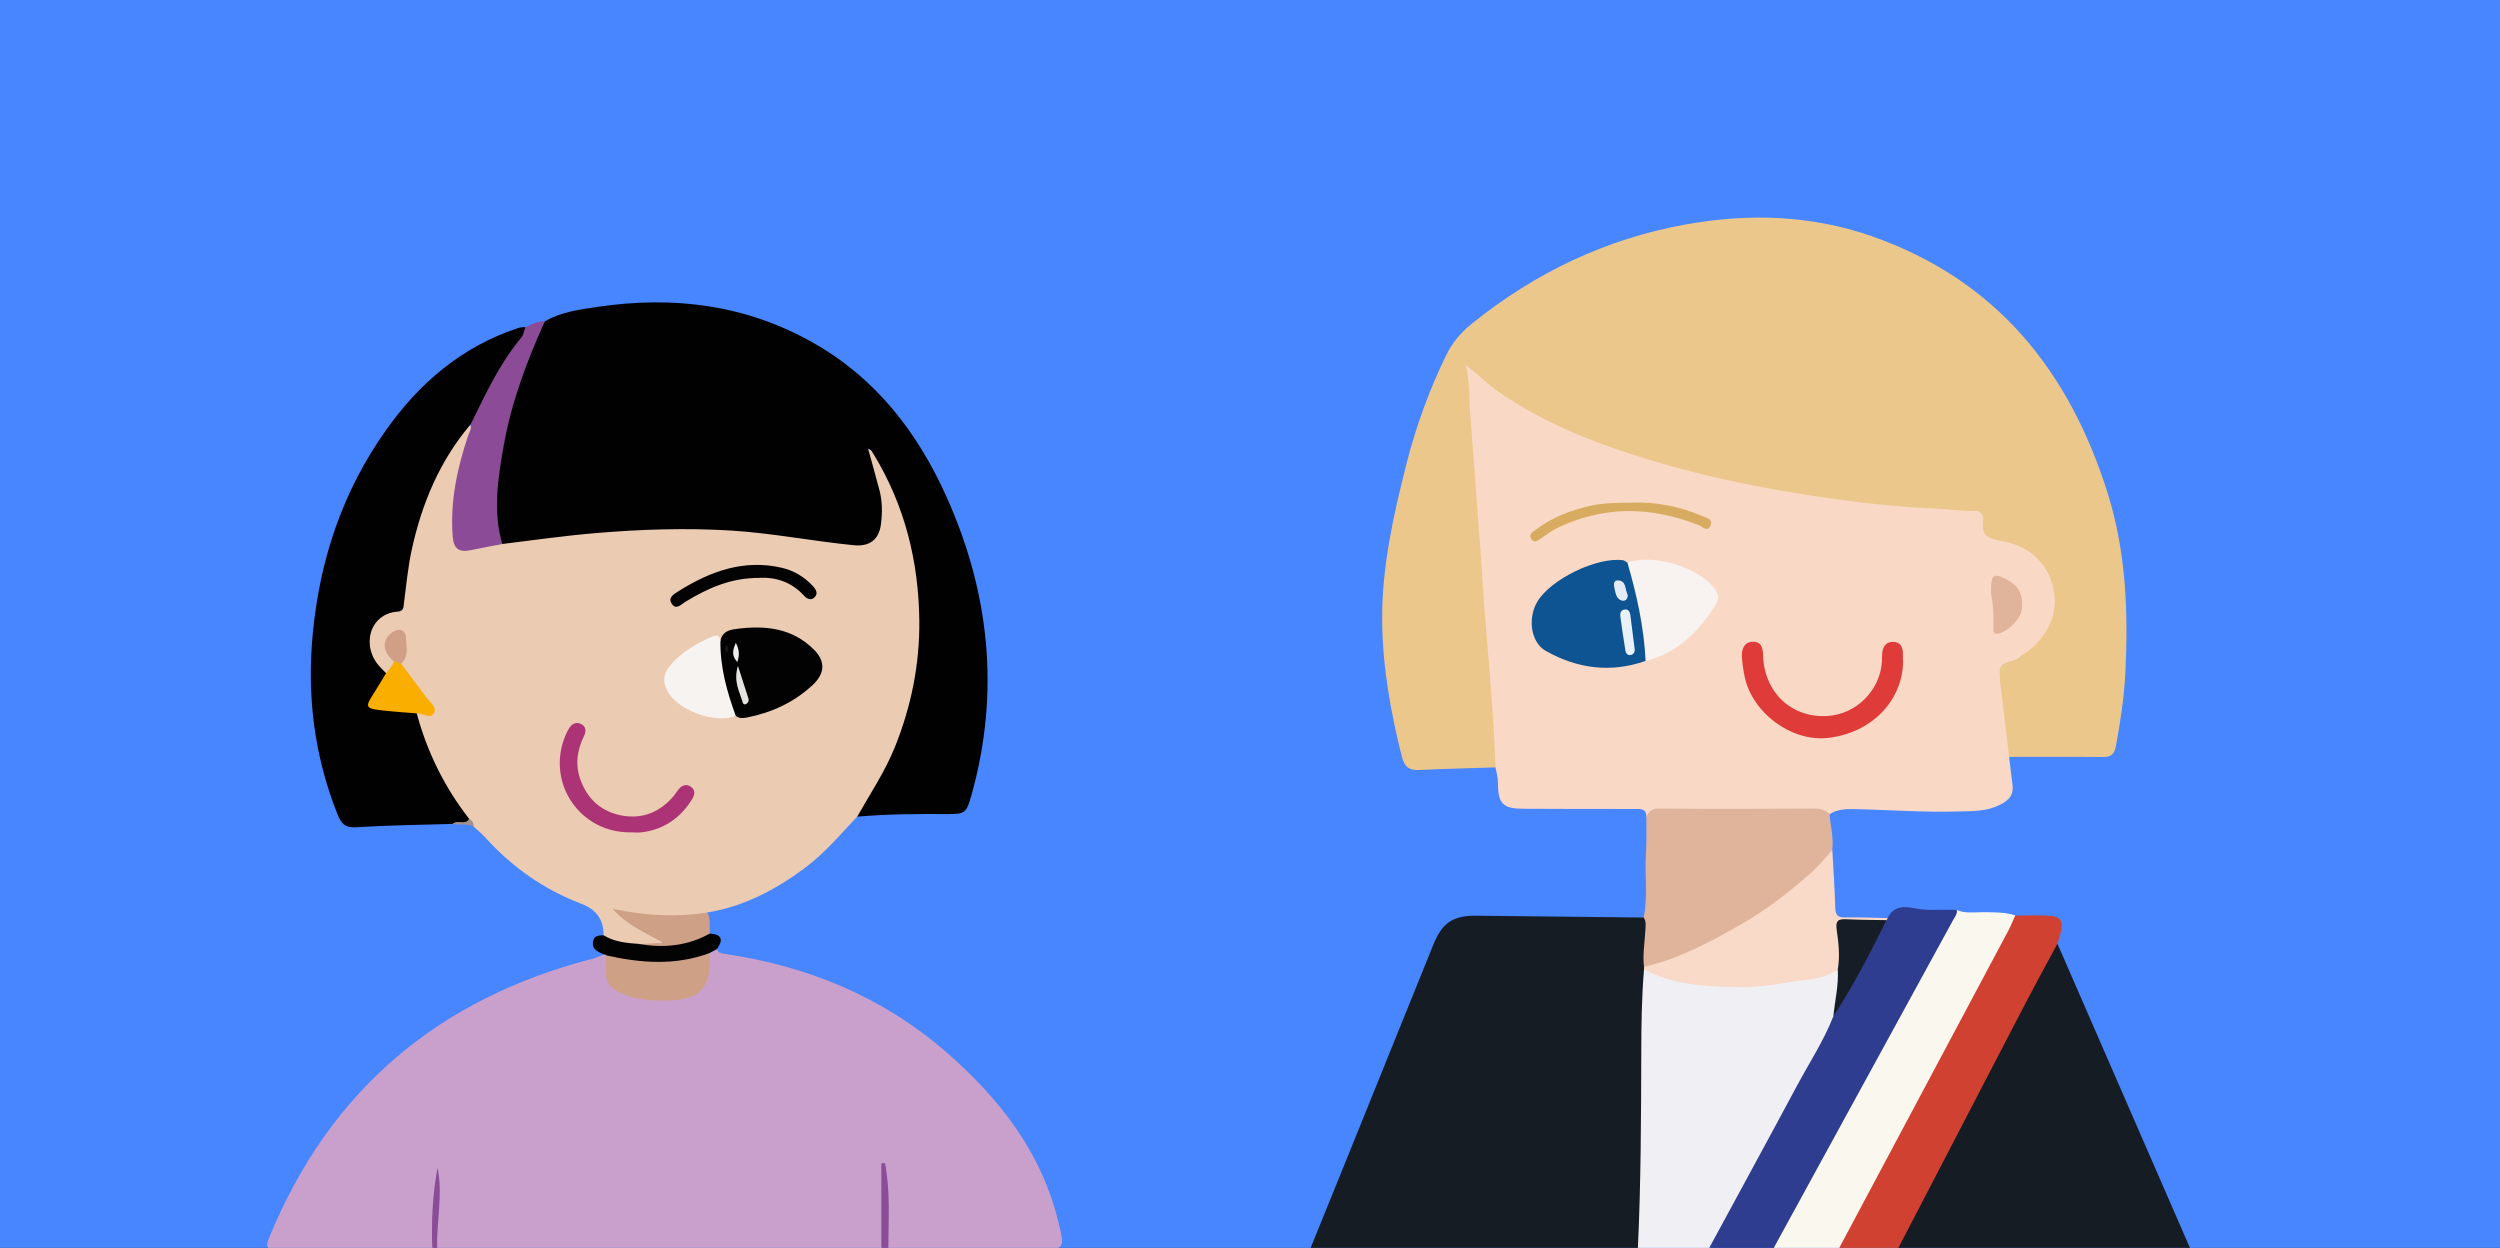 <svg width="595" height="297" viewBox="0 0 595 297" fill="none" xmlns="http://www.w3.org/2000/svg">
<rect x="0" y="0" width="595" height="297" fill="#333333" stroke="none"/>
<g clip-path="url(#clip0_5484_43237)">
<rect width="595" height="297" fill="#4786FF"/>
<path d="M355.942 182.644C349.891 182.85 343.814 182.953 337.762 183.262C335.342 183.391 334.235 182.437 333.668 180.171C330.964 169.506 329.033 158.66 328.956 147.686C328.853 135.064 331.608 122.75 334.698 110.539C336.964 101.6 340.106 92.945 344.148 84.624C345.642 81.558 347.702 79.111 350.277 77.05C365.263 64.969 382.155 56.854 401.159 53.428C416.145 50.723 431.029 51.161 445.526 56.236C475.164 66.617 492.546 88.334 501.661 117.495C506.013 131.431 506.554 145.754 505.833 160.154C505.549 165.976 504.648 171.773 503.592 177.517C503.206 179.63 502.382 180.196 500.374 180.171C492.958 180.093 485.567 180.145 478.151 180.145C477.096 179.14 477.044 177.723 476.864 176.435C476.194 171.335 475.705 166.234 475.113 161.133C474.881 159.098 475.576 157.759 477.43 156.934C480.314 155.672 482.761 153.843 484.821 151.499C490.125 145.419 488.812 136.3 481.988 131.946C479.98 130.658 477.817 129.654 475.422 129.396C472.667 129.087 471.044 127.876 471.07 124.914C471.07 122.595 469.448 122.467 467.671 122.389C449.801 121.462 432.059 119.478 414.523 115.82C398.79 112.549 383.34 108.375 368.817 101.317C362.328 98.174 356.199 94.465 350.534 89.467C350.38 95.315 351.101 100.879 351.461 106.443C352.157 116.773 352.955 127.103 353.727 137.434C354.474 147.248 355.144 157.063 355.916 166.878C356.225 170.871 356.483 174.864 356.766 178.831C356.843 180.119 356.998 181.536 355.942 182.618V182.644Z" fill="#EBC78B"/>
<path d="M209.759 297.176C208.935 297.227 208.111 297.304 207.313 297.304C173.503 297.304 139.694 297.304 105.91 297.304C105.292 297.304 104.674 297.253 104.056 297.227C102.691 293.105 103.927 288.984 103.953 284.862C103.953 283.883 104.081 282.878 104.107 282.569C103.824 286.433 103.36 290.993 103.489 295.578C103.489 296.197 103.36 296.789 102.923 297.279C90.588 297.279 78.254 297.279 65.894 297.356C63.448 297.356 63.165 296.763 64.066 294.548C78.46 259.436 104.365 237.694 140.878 228.214C141.857 227.957 142.784 227.544 143.762 227.184C144.406 227.029 144.612 227.467 144.818 227.931C144.869 228.137 144.947 228.317 144.972 228.523C145.359 234.5 146.414 235.711 152.466 236.87C156.457 237.643 160.397 237.565 164.311 236.071C166.937 235.067 168.482 233.598 168.173 230.61C168.07 229.502 168.096 228.343 168.379 227.235C168.791 226.179 169.435 225.535 170.671 225.896C170.903 226.746 171.546 226.875 172.319 227.003C192.069 229.863 209.914 237.153 225.081 250.291C237.801 261.317 247.895 274.197 251.938 290.993C253.457 297.33 253.431 297.356 247.02 297.33C235.2 297.33 223.355 297.279 211.536 297.253C211.253 296.944 210.97 296.609 210.918 296.197C210.326 290.117 211.021 284.038 210.429 278.602C210.867 277.572 211.382 278.138 211.021 277.932C210.841 277.829 210.789 277.855 210.738 277.932C210.043 278.834 210.403 279.839 210.48 280.792C210.841 285.506 210.609 290.22 210.609 294.934C210.609 295.759 210.455 296.583 209.837 297.201L209.759 297.176Z" fill="#C8A0CB"/>
<path d="M355.941 182.643C355.504 171.206 354.551 159.794 353.572 148.382C353.032 142.07 352.697 135.733 352.233 129.422C351.461 118.834 350.611 108.221 349.864 97.633C349.633 94.284 349.864 90.91 348.809 86.788C351.95 89.287 354.139 91.528 356.74 93.305C368.713 101.575 382.155 106.469 396.008 110.462C408.214 113.965 420.651 116.438 433.217 118.267C442.204 119.581 451.242 120.663 460.358 121.024C463.525 121.153 466.666 121.668 469.859 121.591C471.482 121.539 472.151 122.492 471.971 123.935C471.533 127.181 472.846 128.16 476.091 128.701C482.245 129.705 486.854 133.157 488.58 139.52C490.202 145.393 487.601 151.525 482.013 155.44C481.601 155.724 481.086 155.93 480.752 156.316C479.361 157.862 475.885 157.063 475.911 159.819C475.911 161.906 476.245 164.07 476.503 166.208C477.069 170.871 477.636 175.534 478.177 180.17C478.434 182.283 478.666 184.421 478.949 186.533C479.284 188.903 478.537 190.217 476.142 191.454C472.821 193.205 469.499 193.025 466.074 193.128C457.68 193.386 449.337 192.716 440.968 192.561C439.037 192.536 437.131 192.664 435.432 193.798C423.432 193.102 411.407 193.643 399.382 193.463C396.807 193.437 394.257 193.463 391.811 194.39C391.863 192.355 390.421 192.536 389.056 192.536C380.249 192.536 371.443 192.536 362.611 192.484C357.77 192.484 356.534 191.299 356.534 186.585C356.534 185.22 356.225 183.957 355.916 182.669L355.941 182.643Z" fill="#F9D9C6"/>
<path d="M143.634 222.624C143.72 218.983 141.986 216.484 138.432 215.128C129.471 211.727 121.849 206.369 115.437 199.259C114.613 198.357 113.661 197.585 112.759 196.76C112.347 195.936 111.498 195.601 110.88 195.009C105.524 188.156 101.713 180.479 99.138 172.185C98.906 171.412 98.597 170.613 98.957 169.789C102.665 168.784 102.562 168.836 100.09 165.229C98.442 162.833 95.893 161.03 95.224 158.016C95.661 156.445 96.151 154.873 95.97 153.199C95.893 152.4 95.97 151.421 94.966 151.164C93.885 150.906 93.318 151.731 92.777 152.529C91.413 154.616 93.318 155.93 93.988 157.527C93.936 159.124 93.421 160.36 91.619 160.592C88.271 158.557 87.035 155.492 87.318 151.731C87.576 148.15 89.919 146.243 93.035 145.239C94.837 144.646 95.327 143.436 95.481 141.813C96.434 132.693 98.442 123.832 102.15 115.382C104.056 111.029 106.502 107.036 109.257 103.172C109.953 102.193 110.596 100.75 112.322 101.368C112.914 102.759 112.193 103.97 111.807 105.232C109.747 112.059 108.253 118.937 108.665 126.15C108.897 130.014 109.566 130.607 113.403 129.808C115.412 129.396 117.446 129.061 119.48 128.726C128.493 127.181 137.582 126.073 146.724 125.712C150.02 125.583 153.264 125.094 156.56 124.991C170.697 124.604 184.679 126.176 198.61 128.417C200.232 128.675 201.88 128.803 203.528 128.829C206.824 128.907 208.498 127.387 208.755 124.115C209.116 119.736 208.446 115.511 207.056 111.363C206.798 110.591 206.464 109.818 206.283 109.019C206.103 108.195 205.923 107.216 206.85 106.855C207.519 106.598 208.163 107.293 208.627 107.86C210.12 109.715 211.124 111.879 212.077 114.043C223.69 140.628 222.223 166.363 206.876 191.144C206.103 192.381 205.228 193.489 204.017 194.339C199.949 198.667 196.138 203.226 191.323 206.755C184.422 211.83 176.954 215.772 168.379 217.163C167.401 218.219 166.088 218.528 164.723 218.528C159.238 218.58 153.702 219.121 147.908 217.317C150.509 219.533 153.11 220.924 155.71 222.315C156.586 222.779 157.951 223.242 157.642 224.376C157.358 225.458 155.968 225.303 154.938 225.355C154.011 225.406 153.084 225.355 152.157 225.406C150.097 225.458 148.088 225.097 146.106 224.582C144.998 224.298 143.943 223.886 143.582 222.624H143.634Z" fill="#EBCBB2"/>
<path d="M204.043 194.313C207.133 188.852 210.635 183.648 213.004 177.749C216.892 168.089 218.901 158.042 218.798 147.738C218.643 133.75 215.399 120.431 208.034 108.298C207.828 107.963 207.622 107.602 207.39 107.268C207.287 107.113 207.056 107.036 206.592 106.727C207.545 110.23 208.472 113.45 209.322 116.696C209.991 119.298 210.017 121.977 209.682 124.63C209.244 128.443 206.978 130.143 203.142 129.757C193.46 128.804 183.881 126.897 174.121 126.279C163.332 125.609 152.569 125.97 141.831 126.872C134.389 127.49 126.973 128.572 119.531 129.473C117.446 127.516 117.574 124.836 117.446 122.338C117.137 115.743 118.167 109.277 119.634 102.888C121.488 94.799 123.883 86.865 127.54 79.369C128.08 78.261 128.492 77.076 129.677 76.484C133.565 74.191 137.994 73.676 142.269 73.032C160.268 70.353 177.572 72.516 193.588 81.61C208.446 90.034 218.36 102.863 225.235 118.164C235.535 141.04 238.033 164.688 231.261 189.058C229.999 193.566 229.767 193.772 225.209 193.746C218.128 193.695 211.073 193.746 204.017 194.365L204.043 194.313Z" fill="#010101"/>
<path d="M389.803 297.304H311.807C314.845 289.808 317.755 282.647 320.665 275.459C327.488 258.586 334.312 241.713 341.136 224.814C343.247 219.61 345.771 217.884 351.41 217.936C364.671 218.064 377.907 218.219 391.168 218.374C393.074 219.146 392.662 220.821 392.456 222.212C392.095 224.814 392.044 227.441 391.992 230.043C391.992 230.43 391.992 230.816 391.992 231.202C392.095 240.013 391.297 248.797 391.426 257.607C391.58 269.586 391.812 281.59 390.859 293.543C390.756 294.857 390.859 296.223 389.803 297.279V297.304Z" fill="#161C24"/>
<path d="M489.661 224.582C500.193 248.746 510.724 272.909 521.308 297.227H451.68C451.19 295.888 452.04 294.832 452.581 293.775C464.091 271.389 475.885 249.158 487.369 226.772C487.858 225.793 488.245 224.608 489.661 224.582V224.582Z" fill="#161C24"/>
<path d="M99.188 169.789C101.66 178.986 105.805 187.384 111.676 194.906C110.852 196.864 108.921 195.266 107.762 196.091C100.063 196.323 92.364 196.4 84.69 196.889C82.038 197.044 81.188 195.91 80.338 193.824C74.751 179.861 73 165.41 74.468 150.494C76.167 132.977 81.626 116.825 91.849 102.399C99.78 91.193 109.822 82.589 123.058 78.158C123.779 77.926 124.397 77.797 125.092 77.875C125.968 79.73 124.68 80.992 123.727 82.203C119.942 87.046 116.826 92.275 114.483 97.968C113.994 99.179 113.479 100.441 112.063 100.931C104.672 109.612 100.398 119.813 98.003 130.813C97.102 134.961 96.69 139.237 96.149 143.462C96.02 144.544 96.097 145.471 94.604 145.574C87.806 146.063 85.823 154.049 90.613 158.918C91.05 159.356 91.463 159.794 91.9 160.232C92.364 162.473 90.561 163.735 89.634 165.332C88.553 167.161 89.068 167.908 91.025 168.14C93.806 168.475 96.716 168.14 99.239 169.763L99.188 169.789Z" fill="#010101"/>
<path d="M389.803 297.305C390.549 281.745 390.575 266.186 390.627 250.626C390.627 243.98 390.73 237.334 391.271 230.687C392.223 230.352 393.099 230.739 393.948 231.048C403.167 234.268 412.566 234.371 422.145 233.263C427.321 232.645 432.419 231.615 437.518 230.662C439.243 234.32 437.389 237.797 437.054 241.378C436.539 244.933 434.453 247.818 432.779 250.832C424.642 265.516 416.789 280.354 408.6 295.012C408.085 295.913 407.596 296.789 406.643 297.305C401.03 297.305 395.416 297.305 389.803 297.305V297.305Z" fill="#F0F0F4"/>
<path d="M406.643 297.279C413.647 284.347 420.702 271.441 427.655 258.457C430.59 252.97 434.041 247.741 436.333 241.893C439.886 233.985 444.315 226.566 448.564 219.018C448.796 218.812 449.027 218.631 449.259 218.477C450.65 215.695 452.967 215.617 455.619 216.158C458.941 216.854 462.34 216.39 465.688 216.57C466.743 217.575 465.894 218.477 465.456 219.301C459.327 230.533 453.225 241.79 447.045 253.022C440.247 265.413 433.655 277.907 426.676 290.22C425.286 292.668 424.385 295.501 421.964 297.305C416.84 297.305 411.741 297.305 406.617 297.305L406.643 297.279Z" fill="#2F3D91"/>
<path d="M421.99 297.304C436.307 271.157 450.599 245.01 464.916 218.837C465.302 218.142 465.894 217.498 465.714 216.57C467.568 217.42 469.525 217.111 471.456 217.111C474.211 217.111 476.966 217.034 479.644 217.858C480.262 218.94 479.645 219.816 479.181 220.718C467.568 242.563 455.98 264.408 444.212 286.176C442.693 288.984 441.483 291.92 439.758 294.625C439.166 295.578 438.676 296.609 437.621 297.201C432.419 297.201 427.192 297.253 421.99 297.279V297.304Z" fill="#FAF8EE"/>
<path d="M391.271 230.095C390.936 227.261 391.425 224.453 391.58 221.62C391.631 220.538 391.889 219.378 391.194 218.374C392.249 213.35 391.4 208.25 391.734 203.201C391.915 200.264 391.812 197.301 391.837 194.365C392.43 193.077 393.202 192.433 394.824 192.433C407.262 192.536 419.699 192.51 432.136 192.433C433.501 192.433 434.505 192.871 435.432 193.746C435.638 196.606 436.462 199.388 436.076 202.299C434.376 206.524 430.72 209.023 427.424 211.727C417.639 219.739 406.747 225.87 394.747 229.966C393.614 230.352 392.43 231.048 391.245 230.069L391.271 230.095Z" fill="#E0B49A"/>
<path d="M437.621 297.227C451.063 271.982 464.53 246.762 477.971 221.516C478.589 220.357 479.079 219.121 479.619 217.91C481.963 217.91 484.306 217.807 486.675 217.884C490.64 218.013 491.31 218.992 490.228 222.856C490.074 223.449 489.868 224.015 489.662 224.608C487.087 229.373 484.486 234.139 481.988 238.931C471.869 258.354 461.775 277.804 451.681 297.253C446.994 297.253 442.308 297.253 437.621 297.253V297.227Z" fill="#D14131"/>
<path d="M391.271 230.095C399.692 228.188 407.159 224.118 414.549 219.893C420.523 216.467 425.931 212.217 431.081 207.683C432.909 206.06 434.428 204.102 436.102 202.299C436.334 206.884 436.669 211.47 436.797 216.055C436.849 217.781 437.39 218.374 439.115 218.348C442.488 218.296 445.861 218.425 449.26 218.502C449.209 218.708 449.106 218.863 448.977 219.018C446.557 220.615 443.853 219.868 441.252 219.893C438.909 219.893 438.085 220.615 438.214 223.088C438.342 225.638 439.089 228.343 437.364 230.739C433.888 233.315 429.639 233.083 425.699 233.778C421.914 234.448 418.026 234.989 414.189 234.938C406.335 234.86 398.481 234.5 391.271 230.739C391.271 230.533 391.271 230.352 391.271 230.146V230.095Z" fill="#F9D9C7"/>
<path d="M112.038 100.956C115.565 93.795 118.887 86.53 124.063 80.348C124.604 79.704 124.732 78.699 125.067 77.875C126.509 77.102 128.003 76.432 129.676 76.484C125.35 86.041 121.694 95.804 119.866 106.16C118.501 113.914 117.291 121.668 119.531 129.473C117.033 129.963 114.51 130.426 112.012 130.942C109.179 131.534 107.969 130.555 107.737 127.644C107.119 119.452 108.767 111.621 111.342 103.893C111.651 102.94 112.295 102.038 112.012 100.956H112.038Z" fill="#8B4B97"/>
<path d="M152.131 224.685C153.779 224.608 155.402 224.505 157.899 224.376C153.522 221.954 149.376 220.332 145.797 216.287C153.831 217.987 161.118 218.348 168.405 217.163C169.152 218.786 168.817 220.512 168.946 222.186C168.946 223.191 168.199 223.603 167.453 223.912C163.152 225.741 158.672 226.385 154.011 225.947C153.213 225.87 152.363 225.69 152.131 224.685V224.685Z" fill="#CEA086"/>
<path d="M152.131 224.685C158.002 225.664 163.641 225.149 168.92 222.186C171.804 222.367 172.216 223.655 170.619 225.896C170.027 226.205 169.409 226.54 168.817 226.849C167.246 228.833 164.877 228.936 162.714 229.348C157.281 230.352 151.873 229.631 146.491 228.755C145.59 228.601 144.689 228.317 144.251 227.338L144.045 227.132L143.762 227.158C142.397 226.54 140.852 226.05 141.135 224.093C141.341 222.65 142.526 222.624 143.659 222.598C146.26 224.196 149.195 224.453 152.156 224.659L152.131 224.685Z" fill="#040303"/>
<path d="M209.758 297.176V276.851C210.041 276.851 210.35 276.851 210.634 276.851C211.947 283.6 211.432 290.426 211.432 297.253C210.865 297.253 210.299 297.202 209.732 297.202L209.758 297.176Z" fill="#8A4D98"/>
<path d="M102.897 297.279C102.639 290.787 102.948 284.347 104.133 277.933C105.472 284.373 103.824 290.813 104.056 297.253C103.669 297.253 103.283 297.253 102.923 297.279H102.897Z" fill="#894C97"/>
<path d="M107.764 196.091C108.845 194.983 110.725 196.477 111.678 194.906C112.45 195.266 112.733 195.91 112.733 196.735C111.163 195.91 109.386 196.451 107.764 196.091Z" fill="#A0918A"/>
<path d="M144.225 227.364C152.465 229.219 160.679 229.863 168.816 226.849C168.842 227.158 168.893 227.467 168.893 227.776C169.125 235.35 166.473 238.003 158.696 238.132C155.4 238.184 152.156 238.029 149.066 236.844C144.791 235.221 144.019 234.062 144.148 229.502C144.148 228.781 144.199 228.06 144.225 227.364V227.364Z" fill="#CEA086"/>
<path d="M391.658 157.295C383.366 160.206 375.41 159.15 367.916 154.925C364.311 152.89 363.539 147.171 365.882 143.204C369.024 137.871 380.096 132.487 386.276 133.338C386.637 133.389 386.971 133.724 387.332 133.904C388.568 134.703 388.774 136.068 389.16 137.33C390.834 143.024 391.838 148.846 392.302 154.745C392.379 155.672 392.456 156.6 391.658 157.295Z" fill="#0E5392"/>
<path d="M391.656 157.295C391.27 149.309 389.545 141.555 387.33 133.904C393.665 131.637 404.66 135.218 408.136 140.19C408.857 141.22 409.295 142.277 408.497 143.59C404.505 150.159 399.407 155.337 391.656 157.295Z" fill="#F8F3F0"/>
<path d="M452.943 157.243C452.891 166.826 445.346 174.529 434.918 175.637C426.369 176.538 417.099 169.737 415.245 161.133C414.91 159.536 414.652 157.887 414.575 156.264C414.498 154.487 415.064 152.787 417.15 152.735C419.339 152.684 419.571 154.384 419.622 156.187C419.957 164.869 426.446 170.897 434.866 170.407C441.741 170.021 447.432 164.379 447.896 157.501C447.947 156.883 447.896 156.264 447.947 155.646C448.05 154.023 448.771 152.761 450.522 152.761C452.35 152.761 452.917 154.049 452.891 155.698C452.891 156.213 452.891 156.728 452.891 157.243H452.943Z" fill="#DF3B39"/>
<path d="M388.542 119.633C393.821 119.401 399.615 120.431 405.151 122.827C406.129 123.239 407.7 123.523 407.134 125.017C406.464 126.794 405.228 125.377 404.353 125.017C392.868 120.457 381.487 120.302 370.26 125.841C368.998 126.459 367.891 127.438 366.68 128.185C366.037 128.597 365.29 129.37 364.543 128.417C363.642 127.309 364.646 126.717 365.341 126.202C369.384 123.085 374.019 121.333 378.989 120.277C381.924 119.658 384.886 119.684 388.594 119.633H388.542Z" fill="#D7AC61"/>
<path d="M473.852 140.988C473.8 136.583 474.47 136.248 477.869 138.052C480.727 139.572 481.577 141.967 481.216 144.981C480.933 147.248 478.049 150.185 475.783 150.752C474.393 151.112 474.418 150.288 474.444 149.464C474.547 146.398 474.315 143.333 473.826 140.988H473.852Z" fill="#E0B49A"/>
<path d="M171.469 152.4C171.906 150.546 173.245 149.953 174.971 149.721C181.923 148.768 188.515 149.361 193.768 154.667C196.498 157.424 196.318 160.283 193.485 162.962C189.03 167.136 183.7 169.609 177.752 170.768C176.825 170.948 175.923 171.025 175.125 170.381C174.044 169.969 173.709 168.99 173.374 168.037C171.906 163.89 171.108 159.588 170.671 155.234C170.568 154.229 170.593 153.173 171.495 152.452L171.469 152.4Z" fill="#020202"/>
<path d="M171.469 152.4C171.341 158.66 172.989 164.559 175.1 170.356C170.362 172.391 161.118 169.068 158.775 164.328C157.719 162.189 157.873 160.412 159.264 158.686C161.968 155.337 165.573 153.225 169.461 151.525C170.491 151.061 171.238 151.087 171.469 152.4V152.4Z" fill="#F7F3F1"/>
<path d="M150.148 198.1C138.097 198.254 130.012 186.482 134.466 175.302C134.724 174.632 135.059 173.988 135.419 173.37C136.089 172.288 137.067 171.721 138.277 172.313C139.565 172.932 139.513 174.117 138.973 175.224C137.376 178.496 136.861 181.845 138.071 185.348C139.745 190.217 143.196 193.283 148.217 194.133C153.161 194.983 157.281 193.128 160.474 189.29C160.86 188.826 161.143 188.259 161.555 187.796C162.405 186.791 163.487 186.508 164.542 187.332C165.521 188.079 165.366 189.135 164.774 190.114C161.993 194.674 158.002 197.456 152.646 198.1C151.848 198.203 150.998 198.1 150.174 198.1H150.148Z" fill="#AC3375"/>
<path d="M99.188 169.789C96.149 169.531 93.085 169.351 90.046 168.965C87.188 168.604 87.008 168.063 88.553 165.667C89.686 163.89 90.767 162.061 91.875 160.232C92.544 159.304 93.471 158.557 93.729 157.372C94.604 156.728 95.093 157.14 95.48 157.965C97.488 160.644 99.471 163.323 101.479 166.002C102.355 167.187 104.157 168.398 103.205 169.841C102.355 171.129 100.578 169.737 99.213 169.789H99.188Z" fill="#F9AE00"/>
<path d="M180.893 137.537C173.838 137.485 168.353 140.061 163.074 143.255C162.07 143.874 160.963 145.213 159.933 143.771C158.851 142.251 160.345 141.426 161.478 140.705C169.048 135.965 177.031 133.028 186.121 135.141C188.953 135.811 191.399 137.279 193.408 139.417C194.18 140.241 194.773 141.169 193.923 142.096C193.047 143.049 192.069 142.56 191.296 141.71C188.309 138.438 184.498 137.356 180.919 137.511L180.893 137.537Z" fill="#040303"/>
<path d="M95.48 157.965C94.888 157.759 94.321 157.578 93.729 157.372C90.948 155.131 90.819 152.194 93.446 150.443C95.068 149.361 96.613 149.953 96.639 151.885C96.69 153.946 97.385 156.213 95.48 157.939V157.965Z" fill="#CFA086"/>
<path d="M437.39 230.687C437.956 227.544 437.57 224.376 437.132 221.285C436.797 218.992 437.596 218.709 439.501 218.786C442.668 218.94 445.81 218.94 448.977 218.992C445.115 226.823 441.098 234.577 436.334 241.919C436.694 238.184 437.621 234.5 437.39 230.713V230.687Z" fill="#171D26"/>
<path d="M389.03 154.281C389.185 155.08 388.876 155.749 388.078 155.904C387.382 156.033 386.945 155.466 386.842 154.822C386.404 152.091 385.992 149.387 385.631 146.656C385.528 145.883 385.812 145.162 386.687 145.059C387.563 144.956 387.923 145.6 388.026 146.398C388.361 149.026 388.696 151.653 389.03 154.307V154.281Z" fill="#E8F0F8"/>
<path d="M384.165 139.597C384.036 138.85 384.19 138.077 385.092 138.129C387.049 138.232 386.74 140.138 387.28 141.297C387.667 142.096 387.023 143.152 386.173 142.972C384.525 142.637 384.499 140.963 384.165 139.597V139.597Z" fill="#E3ECF5"/>
<path d="M175.615 158.428C176.645 161.649 177.417 163.967 178.138 166.285C178.293 166.801 178.087 167.264 177.572 167.548C177.005 167.857 176.799 167.367 176.722 167.058C176.001 164.534 174.482 162.164 175.641 158.428H175.615Z" fill="#E5E3E1"/>
<path d="M175.486 157.578C174.096 156.007 174.327 154.848 175.126 152.993C176.001 154.693 176.027 155.878 175.486 157.578Z" fill="#EFEEEC"/>
<path d="M173.014 155.414C172.55 154.77 172.473 154.152 172.911 153.534C173.503 154.152 173.117 154.796 173.014 155.414Z" fill="#1B1B1B"/>
</g>
<defs>
<clipPath id="clip0_5484_43237">
<rect width="595" height="297" fill="white"/>
</clipPath>
</defs>
</svg>
